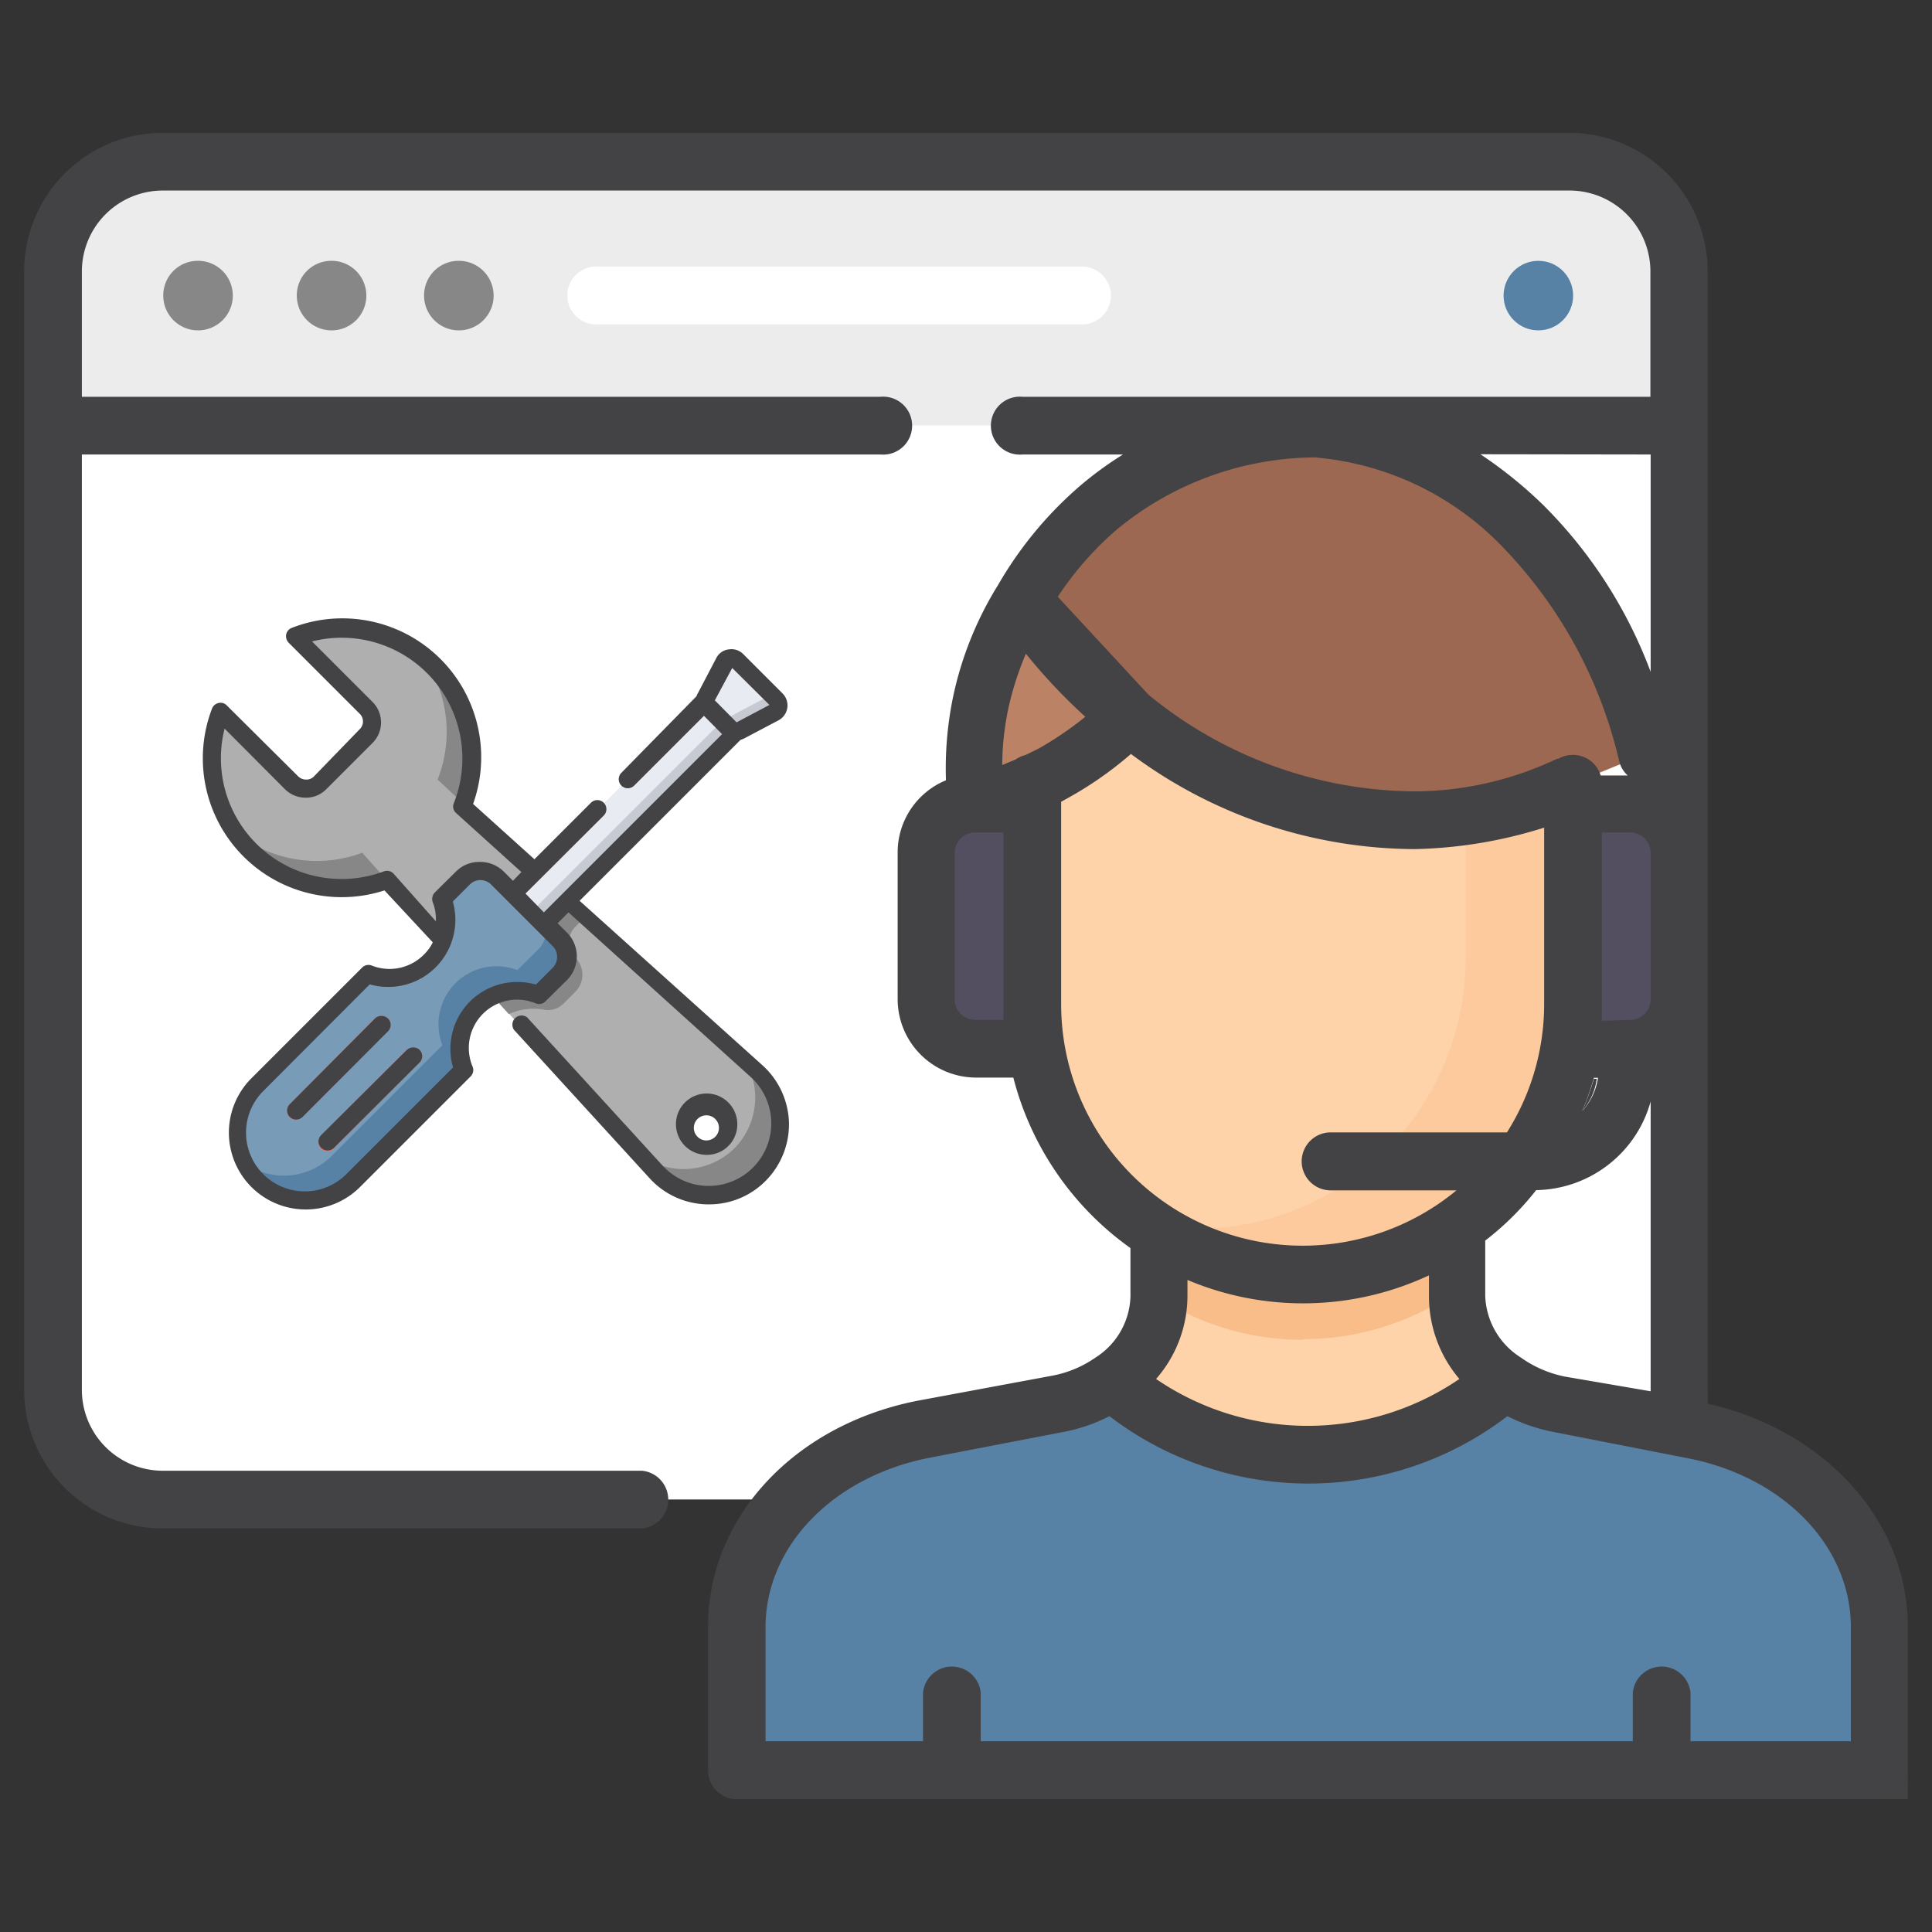 <svg id="Calque_1" data-name="Calque 1" xmlns="http://www.w3.org/2000/svg" viewBox="0 0 80 80"><rect x="0" y="0" width="80" height="80" fill="#333333" stroke="none"/><defs><style>.cls-1{fill:#fff;}.cls-2{fill:#ececec;}.cls-3{fill:#fed3aa;}.cls-4{fill:#bc8265;}.cls-5{fill:#f8bd89;}.cls-6{fill:#fdca9d;}.cls-7{fill:#9d6851;}.cls-8{fill:#544f60;}.cls-9{fill:#5782a5;}.cls-10{fill:#878787;}.cls-11{fill:#434244;}.cls-12{fill:#afafaf;}.cls-13{fill:#e9ebf2;}.cls-14{fill:#c7cad3;}.cls-15{fill:#789bb7;}.cls-16{fill:#ff6b5c;}</style></defs><title>cco-reassurance_3</title><path class="cls-1" d="M65,62.09H6.74A4.54,4.54,0,0,1,2.2,57.55V11.24A4.54,4.54,0,0,1,6.74,6.7H65a4.54,4.54,0,0,1,4.54,4.54V57.55A4.54,4.54,0,0,1,65,62.09Z"/><path class="cls-2" d="M69.55,17.62V11.24A4.54,4.54,0,0,0,65,6.7H6.74A4.54,4.54,0,0,0,2.2,11.24v6.38H69.55Z"/><path class="cls-3" d="M70.08,59.21l-5.52-1.08c-2.48-.49-4.23-2.34-4.23-4.47V48.42H48v5.24c0,2.13-1.76,4-4.24,4.47l-5.52,1.08c-4.52.89-7.72,4.27-7.72,8.16V73.3H77.8V67.37c0-3.89-3.2-7.27-7.72-8.16Z"/><polygon class="cls-4" points="40.37 31.41 43.02 31.41 43.02 35.14 40.37 35.14 40.37 31.41 40.37 31.41"/><path class="cls-5" d="M53.94,55.45h0a11.1,11.1,0,0,0,6.39-2v-5H48v5.24s0,0,0,.06a11.09,11.09,0,0,0,6,1.73Z"/><path class="cls-3" d="M53.94,52.78h0a11.2,11.2,0,0,1-11.19-11.2V32.42a11.2,11.2,0,0,1,11.19-11.2h0a11.2,11.2,0,0,1,11.19,11.2v9.16a11.2,11.2,0,0,1-11.19,11.2Z"/><path class="cls-6" d="M56,21.41a11.19,11.19,0,0,1,4.69,9.12v9.16A11.2,11.2,0,0,1,49.5,50.89h0a11.69,11.69,0,0,1-2.06-.19,11.12,11.12,0,0,0,6.5,2.08h0a11.2,11.2,0,0,0,11.19-11.2V32.42a11.2,11.2,0,0,0-9.13-11Z"/><path class="cls-4" d="M42.3,24.85a13.11,13.11,0,0,0-1.92,8.42,13.15,13.15,0,0,0,3.16-1.21,15.3,15.3,0,0,0,3.22-2.39h0L42.3,24.85Z"/><path class="cls-7" d="M68.2,31.19a20.2,20.2,0,0,0-5.11-9.39,13.66,13.66,0,0,0-8.61-4.08,14.05,14.05,0,0,0-9,3.31,14.78,14.78,0,0,0-3.16,3.82C46.19,30.42,52,34,58.56,34c1.61,0,5-.49,6.57-1.55"/><path class="cls-8" d="M67.5,43.43H65.13V33.27H67.5a2,2,0,0,1,2,2v6.07a2,2,0,0,1-2,2Z"/><path class="cls-8" d="M39.38,33.27h2.37V43.43H39.38a2,2,0,0,1-2-2V35.32a2,2,0,0,1,2-2Z"/><path class="cls-9" d="M70.08,59.21l-5.52-1.08a5.94,5.94,0,0,1-2.27-1,12.39,12.39,0,0,1-16.28,0,5.94,5.94,0,0,1-2.27,1l-5.52,1.08c-4.52.89-7.72,4.27-7.72,8.16V73.3H77.8V67.37c0-3.89-3.2-7.27-7.72-8.16Z"/><path class="cls-1" d="M46,12.24a1.2,1.2,0,0,0-1.2-1.2h-20a1.2,1.2,0,1,0,0,2.39h20A1.19,1.19,0,0,0,46,12.24Z"/><path class="cls-10" d="M8.19,10.8a1.44,1.44,0,1,1-1.43,1.44A1.43,1.43,0,0,1,8.19,10.8Z"/><path class="cls-10" d="M13.73,10.8a1.44,1.44,0,1,1-1.44,1.44,1.43,1.43,0,0,1,1.44-1.44Z"/><path class="cls-10" d="M19,10.8a1.44,1.44,0,1,1-1.44,1.44A1.43,1.43,0,0,1,19,10.8Z"/><path class="cls-11" d="M77.8,74.5H79V73.3A1.2,1.2,0,0,1,77.8,74.5Z"/><path class="cls-11" d="M65.52,46a2.57,2.57,0,0,0,.6-1.33H66A12.13,12.13,0,0,1,65.52,46Z"/><circle class="cls-9" cx="63.7" cy="12.24" r="1.44"/><path class="cls-11" d="M70.71,58.12a5.44,5.44,0,0,0,0-.57V11.24A5.74,5.74,0,0,0,65,5.5H6.74A5.74,5.74,0,0,0,1,11.24V57.55a5.74,5.74,0,0,0,5.74,5.74H26.58a1.2,1.2,0,0,0,0-2.39H6.74a3.35,3.35,0,0,1-3.35-3.35V18.82H36.46a1.2,1.2,0,1,0,0-2.39H3.39V11.24A3.35,3.35,0,0,1,6.74,7.89H65a3.35,3.35,0,0,1,3.34,3.35v5.19h-26a1.2,1.2,0,1,0,0,2.39h4.16a14.62,14.62,0,0,0-1.78,1.3,15.86,15.86,0,0,0-3.39,4.1h0a14.39,14.39,0,0,0-1.87,4.66,14.64,14.64,0,0,0-.29,3.43,3.23,3.23,0,0,0-2,3v6.07a3.25,3.25,0,0,0,3.24,3.24h1.55a12.47,12.47,0,0,0,4.85,7.06v2a3.1,3.1,0,0,1-1.38,2.49l-.12.08a4.62,4.62,0,0,1-1.77.72L38,58c-5.11,1-8.68,4.84-8.68,9.33V73.3a1.19,1.19,0,0,0,1.19,1.2H77.8A1.2,1.2,0,0,0,79,73.3V67.37C79,63,75.61,59.24,70.71,58.12Zm-2.36-39.3v9a19.24,19.24,0,0,0-4.43-6.89,18,18,0,0,0-2.62-2.12Zm0,26.79v12L64.79,57A4.75,4.75,0,0,1,63,56.23l-.12-.08a3.14,3.14,0,0,1-1.38-2.49V51.37a11.93,11.93,0,0,0,2.11-2.09A5,5,0,0,0,68.35,45.61ZM65.52,46A12.13,12.13,0,0,0,66,44.63h.17A2.57,2.57,0,0,1,65.52,46Zm.81-3.73V34.47H67.5a.85.85,0,0,1,.85.85v6.07a.85.85,0,0,1-.85.84ZM46.23,21.94a13,13,0,0,1,8.19-3,12.18,12.18,0,0,1,7.84,3.75,18.89,18.89,0,0,1,4.79,8.84,1.15,1.15,0,0,0,.35.58H66.28a1.2,1.2,0,0,0-1.75-.69l-.06,0a13.86,13.86,0,0,1-5.91,1.35,17.56,17.56,0,0,1-11-4L43.8,24.71A13.41,13.41,0,0,1,46.23,21.94ZM41.55,41.58v.65H40.38a.85.85,0,0,1-.85-.84V35.32a.85.85,0,0,1,.85-.85h1.17Zm.92-10.32a1.33,1.33,0,0,0-.42.19l-.55.23a11.61,11.61,0,0,1,.24-2.28,12.63,12.63,0,0,1,.74-2.33,23.53,23.53,0,0,0,2.46,2.61A13.85,13.85,0,0,1,43,31Zm1.47,10.32V33.2l.16-.09a15.22,15.22,0,0,0,2.73-1.89,19.78,19.78,0,0,0,11.73,3.94,19,19,0,0,0,5.38-.89v7.31a9.94,9.94,0,0,1-1.54,5.31H55.1a1.2,1.2,0,0,0,0,2.4h5.21a10,10,0,0,1-16.37-7.71ZM60.43,57.1a11.13,11.13,0,0,1-12.56,0,5.23,5.23,0,0,0,1.3-3.44V53a12.31,12.31,0,0,0,10-.19v.83A5.29,5.29,0,0,0,60.43,57.1Zm16.18,15H70v-2a1.2,1.2,0,0,0-2.39,0v2h-27v-2a1.2,1.2,0,0,0-2.39,0v2H31.7V67.37c0-3.33,2.78-6.21,6.75-7L44,59.3a7,7,0,0,0,1.94-.66,13.56,13.56,0,0,0,16.48,0,7.16,7.16,0,0,0,1.94.66l5.52,1.08c4,.78,6.76,3.66,6.76,7v4.74Z"/><path class="cls-12" d="M12.22,26.39l2.94,2.93a.85.85,0,0,1,0,1.18l-1.91,1.91a.83.83,0,0,1-1.18,0L9.13,29.47a5.37,5.37,0,0,0,6.9,7L27.14,48.58a3,3,0,0,0,4.28.1h0a3,3,0,0,0-.11-4.3l-12.17-11a5.38,5.38,0,0,0-6.92-7ZM30.15,46.56a.89.89,0,1,1-.89-.89A.89.89,0,0,1,30.15,46.56Z"/><path class="cls-10" d="M18.12,32.28l1.07,1a5.35,5.35,0,0,0-1.25-5.64l-.35-.32A5.37,5.37,0,0,1,18.12,32.28Z"/><path class="cls-10" d="M26.12,47.47l1,1.11a3,3,0,0,0,4.28.1h0a3,3,0,0,0-.11-4.3L30.9,44a3,3,0,0,1-.49,3.55h0a3,3,0,0,1-4.29-.09"/><path class="cls-10" d="M16,36.43l-1-1.12a5.38,5.38,0,0,1-5.32-.9,5.42,5.42,0,0,0,.66.79A5.35,5.35,0,0,0,16,36.43"/><path class="cls-10" d="M22.84,36.73l-.95,1-.63-.63a1,1,0,0,0-1.42,0l-.86.86a2.45,2.45,0,0,1,0,1.75l2.09,2.28a2.45,2.45,0,0,1,1.46-.18.91.91,0,0,0,.8-.25l.49-.49a1,1,0,0,0,0-1.42h0a.9.9,0,0,1,0-1.27l.38-.38Z"/><path class="cls-13" d="M32.17,29l-1.63-1.62a.32.32,0,0,0-.52.08l-.87,1.66-8,8,1.29,1.28,8-8,1.66-.87A.34.34,0,0,0,32.17,29Z"/><path class="cls-14" d="M32.17,29l-.41-.41a.34.34,0,0,1-.17.36l-1.66.88-8,8L21.19,37l0,0,1.29,1.28,8-8,1.66-.87A.34.34,0,0,0,32.17,29Z"/><path class="cls-15" d="M19.72,41.74a2.38,2.38,0,0,1,2.57-.54l.86-.87a1,1,0,0,0,0-1.42L20.6,36.36a1,1,0,0,0-1.42,0l-.86.87a2.4,2.4,0,0,1-3.11,3.1l-4.58,4.58a2.81,2.81,0,0,0,0,4h0a2.82,2.82,0,0,0,4,0l4.58-4.59A2.4,2.4,0,0,1,19.72,41.74Z"/><path class="cls-9" d="M23.15,38.91l-.6-.6a1,1,0,0,1-.26,1l-.87.86a2.4,2.4,0,0,0-3.1,3.11l-4.58,4.58a2.81,2.81,0,0,1-3.67.26,2.74,2.74,0,0,0,.56.81,2.82,2.82,0,0,0,4,0l4.58-4.59a2.4,2.4,0,0,1,3.11-3.1l.86-.87A1,1,0,0,0,23.15,38.91Z"/><path class="cls-16" d="M12.25,46.36a.38.38,0,0,1-.26-.11.37.37,0,0,1,0-.53l3.54-3.55a.39.39,0,0,1,.53,0,.37.37,0,0,1,0,.53l-3.54,3.55A.39.39,0,0,1,12.25,46.36Z"/><path class="cls-16" d="M13.56,47.67a.38.38,0,0,1-.26-.11.37.37,0,0,1,0-.53l3.54-3.55a.39.39,0,0,1,.53,0,.37.37,0,0,1,0,.53l-3.54,3.55A.39.39,0,0,1,13.56,47.67Z"/><path class="cls-11" d="M30.53,46.56a1.27,1.27,0,1,0-1.27,1.26A1.26,1.26,0,0,0,30.53,46.56Zm-1.78,0a.52.52,0,0,1,1,0,.52.52,0,1,1-1,0Z"/><path class="cls-11" d="M32.67,46.5a3.33,3.33,0,0,0-1.11-2.4L24,37.3l6.66-6.66.13-.05,1.44-.76a.7.7,0,0,0,.17-1.12l-1.62-1.62a.68.68,0,0,0-.6-.2.66.66,0,0,0-.52.36l-.76,1.45a.52.52,0,0,0-.06.13L25.73,32a.37.37,0,0,0,.53.53l2.89-2.89.75.76-7.38,7.38L21.76,37,25,33.77a.37.37,0,1,0-.53-.53l-2.34,2.34-2.54-2.29A5.75,5.75,0,0,0,12.08,26a.37.37,0,0,0-.23.27.39.39,0,0,0,.1.34l2.94,2.94a.45.45,0,0,1,.14.32.45.45,0,0,1-.14.33L13,32.15a.42.42,0,0,1-.32.13.46.46,0,0,1-.33-.13L9.39,29.21a.35.35,0,0,0-.34-.1.37.37,0,0,0-.27.23,5.75,5.75,0,0,0,7.14,7.53l2,2.15a1.79,1.79,0,0,1-.37.51,2,2,0,0,1-2.16.45.37.37,0,0,0-.4.09l-4.58,4.58a3.18,3.18,0,0,0,4.5,4.5l4.58-4.58a.37.37,0,0,0,.08-.4,2,2,0,0,1,2.62-2.62.37.37,0,0,0,.4-.09l.87-.86a1.39,1.39,0,0,0,0-2l-.37-.37.45-.45,7.56,6.83a2.59,2.59,0,1,1-3.65,3.67l-5.62-6.15a.38.38,0,0,0-.55.51l5.62,6.15a3.3,3.3,0,0,0,2.39,1.08h.08a3.28,3.28,0,0,0,2.36-1A3.33,3.33,0,0,0,32.67,46.5ZM16.3,36.18a.37.37,0,0,0-.4-.1,5,5,0,0,1-6.6-5.91l2.5,2.51a1.21,1.21,0,0,0,.86.35,1.17,1.17,0,0,0,.85-.35l1.91-1.91a1.2,1.2,0,0,0,0-1.71l-2.5-2.5a5,5,0,0,1,5.87,6.7.36.36,0,0,0,.1.41l2.7,2.44-.35.36-.37-.37a1.39,1.39,0,0,0-1-.41,1.36,1.36,0,0,0-1,.41l-.87.86a.39.39,0,0,0-.08.4,2,2,0,0,1,.13.79Zm6.59,3.89-.7.7a2.78,2.78,0,0,0-2.73.7h0a2.77,2.77,0,0,0-.7,2.73l-4.42,4.42a2.43,2.43,0,0,1-3.44-3.44l4.41-4.42a2.78,2.78,0,0,0,3.44-3.43l.7-.7a.62.62,0,0,1,.89,0l.63.63,1.29,1.29.63.63A.64.64,0,0,1,22.89,40.07Zm7.43-12.41,1.54,1.53-1.36.72L29.6,29Z"/><path class="cls-11" d="M16.06,42.17a.39.39,0,0,0-.53,0L12,45.72a.37.37,0,0,0,0,.53.38.38,0,0,0,.26.11.39.39,0,0,0,.27-.11l3.54-3.55A.37.37,0,0,0,16.06,42.17Z"/><path class="cls-11" d="M16.84,43.48,13.3,47a.37.37,0,0,0,0,.53.38.38,0,0,0,.26.11.39.39,0,0,0,.27-.11L17.37,44a.37.37,0,0,0,0-.53A.39.39,0,0,0,16.84,43.48Z"/></svg>